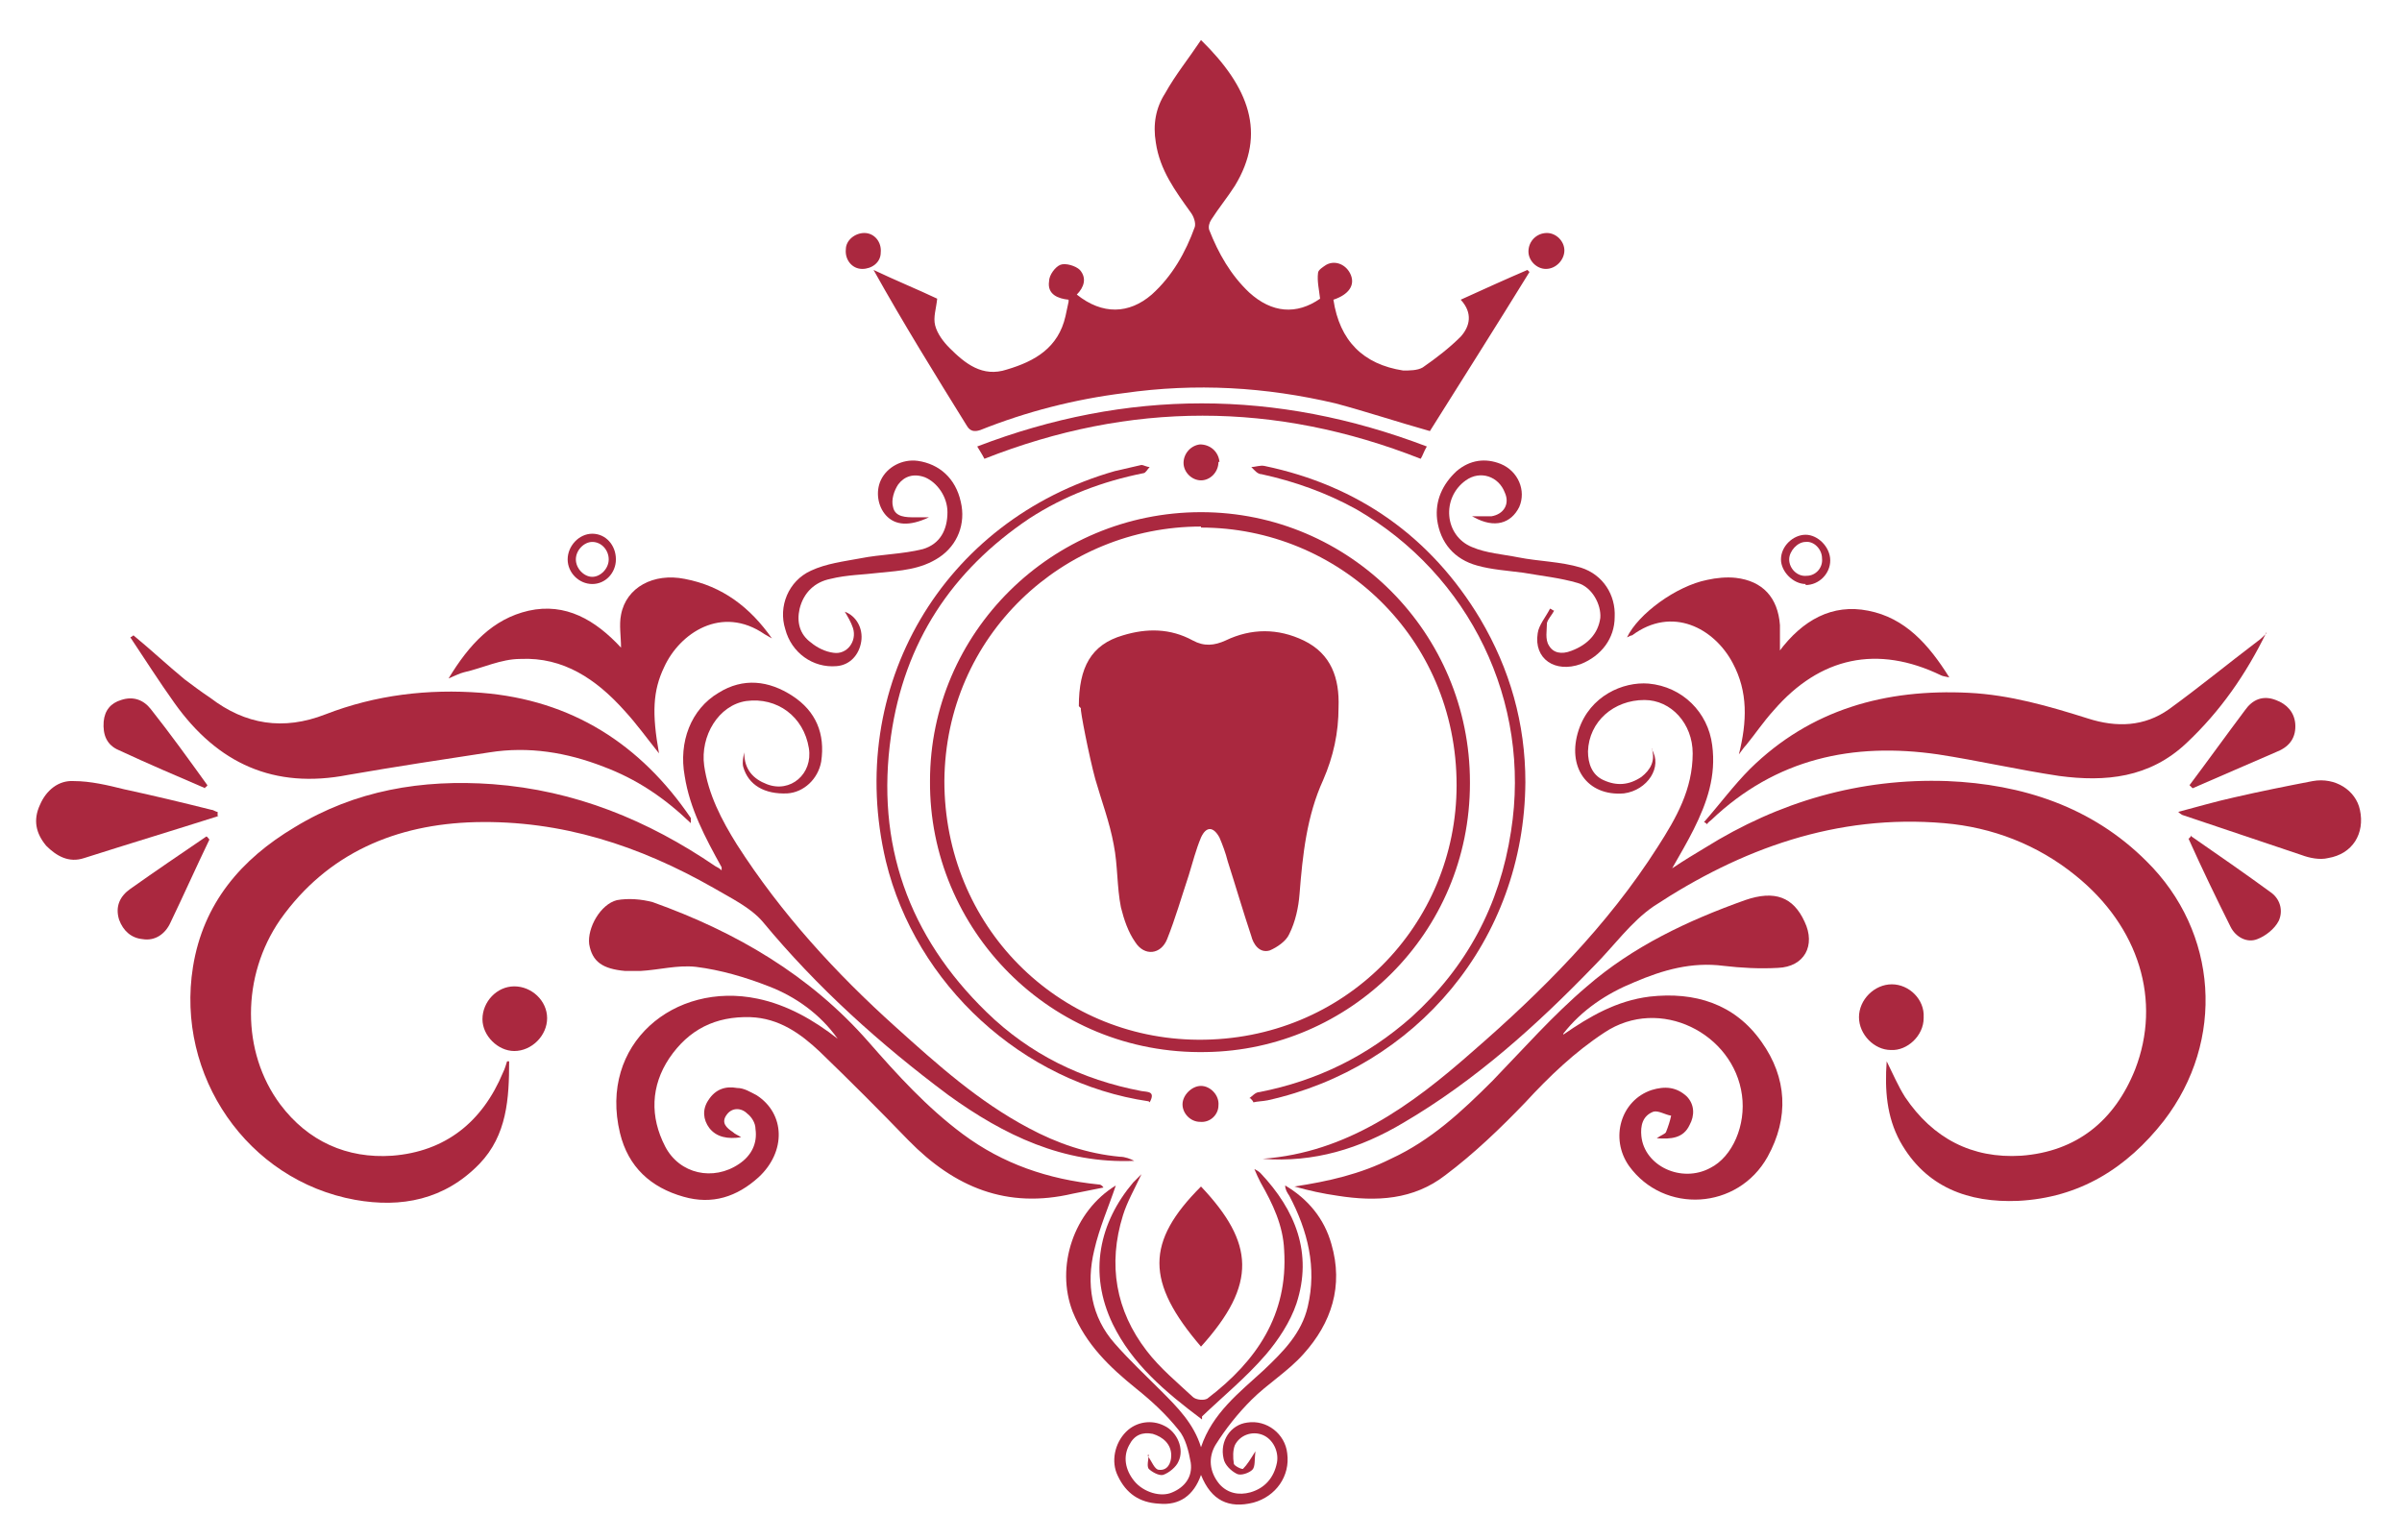 <?xml version="1.0" encoding="UTF-8"?>
<svg xmlns="http://www.w3.org/2000/svg" id="Ebene_1" version="1.1" viewBox="0 0 234 150">
  <defs>
    <style>
      .st0 {
        fill: #aa283f;
      }
    </style>
  </defs>
  <path class="st0" d="M160.9,73c1.1,1.7-.4,4-2.7,4.3-3.6.3-5.6-2.6-4.4-6.2,1.1-3.3,4.3-4.7,6.8-4.5,3.3.3,5.8,2.8,6.2,6,.4,3-.5,5.6-1.8,8.2-.6,1.2-1.3,2.4-2.1,3.8,1.2-.8,2.2-1.4,3.2-2,7.2-4.5,15.1-6.8,23.6-6.5,7.3.3,14.1,2.5,19.4,7.8,7,6.9,7.7,17.5,1.7,25.3-3.6,4.6-8.2,7.5-14.2,7.8-4.8.2-9-1.3-11.5-5.8-1.3-2.4-1.5-5-1.3-7.8.6,1.2,1.1,2.4,1.8,3.5,2.7,4,6.5,6,11.3,5.7,5.4-.4,9.1-3.4,11.1-8.4,2.6-6.7.4-13.9-5.8-18.9-3.7-3-8.1-4.7-12.8-5.1-10.5-.9-19.8,2.5-28.3,8.1-2.2,1.5-3.9,3.9-5.8,5.8-5.6,5.8-11.6,11.2-18.6,15.3-4.2,2.5-8.7,3.9-13.7,3.5,8.2-.6,14.5-5.2,20.4-10.4,6.8-5.9,13.2-12.3,18.1-20,1.8-2.8,3.4-5.6,3.4-9.1,0-2.9-2.1-5.2-4.7-5.2-3,0-5.4,2.1-5.5,5,0,1.2.4,2.3,1.5,2.8,1.3.6,2.5.5,3.7-.3.9-.7,1.4-1.6,1-2.8"></path>
  <path class="st0" d="M70.3,84.5c-1.6-2.9-3.1-5.7-3.6-8.9-.6-3.3.6-6.5,3.3-8.1,2.4-1.5,4.9-1.2,7.2.3,2.3,1.5,3.2,3.7,2.8,6.4-.3,1.7-1.7,3-3.3,3.1-2.2.1-3.8-.8-4.3-2.6-.1-.4,0-.9.1-1.4,0,1.7.9,2.6,2.2,3.1,2.3.9,4.5-1,4.1-3.5-.5-3.1-3.1-5-6.1-4.6-2.7.4-4.5,3.4-4.1,6.3.4,2.8,1.7,5.3,3.2,7.7,4.3,6.7,9.6,12.5,15.5,17.8,4,3.6,8,7.2,12.9,9.8,2.8,1.5,5.7,2.5,8.9,2.8.5,0,1,.2,1.4.4-6.9.3-12.7-2.5-18.1-6.4-6.7-5-12.8-10.5-18.1-16.9-1.2-1.4-3.1-2.3-4.8-3.3-7.2-4.1-14.8-6.6-23.2-6.4-7.7.2-14.4,3-19,9.5-3.8,5.5-3.8,12.9,0,18,2.7,3.6,6.5,5.3,10.9,5,5.2-.4,8.8-3.3,10.8-8.1.2-.4.3-.8.4-1.1,0,0,0,0,.2,0,0,3.6-.2,7.2-2.9,10-3.4,3.5-7.6,4.3-12.1,3.5-10.5-1.9-17.5-12.1-15.8-22.7,1-6.2,4.7-10.5,9.9-13.6,5.9-3.6,12.4-4.7,19.3-4.2,8,.6,15.1,3.5,21.7,8,.2.1.4.2.6.4"></path>
  <path class="st0" d="M129.9,29.2c.6,4,2.9,6.3,6.8,6.9.6,0,1.4,0,1.9-.3,1.3-.9,2.6-1.9,3.7-3,.9-1,1.2-2.3,0-3.6,2.2-1,4.4-2,6.5-2.9,0,0,.1.1.2.2-3.2,5.2-6.5,10.4-9.7,15.5-3.2-.9-6.2-1.9-9.2-2.7-6.8-1.6-13.6-2-20.6-1-4.8.6-9.5,1.8-14,3.6-.6.2-1,.1-1.3-.4-3.1-5-6.2-10-9.1-15.2,2.1,1,4.3,1.9,6.2,2.8-.1,1-.4,1.8-.2,2.6.2.8.8,1.6,1.4,2.2,1.5,1.5,3.2,2.9,5.6,2.1,2.7-.8,5-2.1,5.7-5.2.1-.5.2-.9.3-1.4,0,0,0,0,0-.2-1-.1-2.1-.5-1.9-1.8,0-.6.6-1.4,1.1-1.6.5-.2,1.5.1,1.9.5.7.8.4,1.7-.3,2.4,2.5,2,5.1,1.9,7.3,0,2-1.8,3.3-4.1,4.2-6.6.1-.4-.1-1-.4-1.4-1.5-2.1-3-4.1-3.4-6.8-.3-1.8,0-3.4.9-4.8,1-1.8,2.3-3.4,3.5-5.2,4.7,4.6,6.4,9.1,3.3,14.2-.7,1.1-1.6,2.2-2.3,3.3-.2.3-.3.7-.2,1,.9,2.3,2.1,4.4,3.9,6.1,2.2,2,4.6,2.2,6.9.6-.1-.9-.3-1.7-.2-2.5,0-.3.5-.6.8-.8.9-.5,2,0,2.4,1,.4,1-.2,1.9-1.7,2.4"></path>
  <path class="st0" d="M81.6,101.2c-1.7-2.4-4.1-4.1-6.7-5.1-2.3-.9-4.7-1.6-7.1-1.9-1.8-.2-3.6.3-5.4.4-.5,0-1,0-1.5,0-2.2-.2-3.2-.9-3.5-2.6-.2-1.6,1.1-3.9,2.7-4.3,1.1-.2,2.4-.1,3.5.2,8.1,2.9,15.3,7.1,21,13.6,2.8,3.2,5.7,6.4,9.2,9,3.9,2.9,8.3,4.4,13.2,4.9.1,0,.3,0,.5.3-1,.2-2,.4-3,.6-6.4,1.5-11.5-.6-16-5.2-2.8-2.9-5.7-5.8-8.6-8.6-1.9-1.8-4-3.3-6.8-3.4-3.4-.1-6,1.2-7.9,4-1.8,2.7-1.9,5.7-.4,8.6,1.4,2.7,4.7,3.4,7.2,1.7,1.2-.8,1.8-2,1.6-3.4,0-.6-.4-1.2-.8-1.5-.6-.6-1.5-.6-2,.1-.6.8,0,1.3.6,1.7.2.2.5.3.8.5-1.3.2-2.4,0-3.1-.9-.6-.8-.7-1.8-.1-2.7.7-1.1,1.7-1.4,2.8-1.2.7,0,1.3.4,1.9.7,2.8,1.8,2.9,5.5.2,8-2.1,1.9-4.5,2.7-7.3,1.9-3.2-.9-5.4-2.9-6.2-6.2-2.1-8.7,5.3-14.8,13.4-13.1,2.9.6,5.5,2.1,7.8,3.9"></path>
  <path class="st0" d="M152.3,100.8c2.6-1.8,5.2-3.3,8.4-3.7,4.4-.5,8.3.7,10.9,4.4,2.5,3.5,2.7,7.4.6,11.2-2.9,5.2-10.1,5.6-13.5.9-1.9-2.7-.8-6.4,2.2-7.4,1.3-.4,2.4-.3,3.4.6.8.8.8,1.9.3,2.8-.6,1.3-1.8,1.4-3.2,1.3.4-.3.8-.4.9-.6.2-.5.4-1.1.5-1.6-.6-.1-1.2-.5-1.7-.4-1.1.4-1.3,1.4-1.2,2.4.3,2.9,3.9,4.6,6.7,3.1,2.2-1.1,3.5-4.2,3.1-7.1-.8-6-8-9.7-13.4-6.1-2.9,1.9-5.4,4.3-7.7,6.8-2.4,2.5-5,5-7.8,7.1-3.1,2.4-6.7,2.6-10.5,2-1.4-.2-2.8-.5-4.2-.9,3.3-.5,6.4-1.2,9.4-2.7,3.9-1.8,6.9-4.6,9.9-7.6,3-3.1,5.9-6.4,9.2-9.2,4.5-3.9,9.8-6.4,15.4-8.4,2.9-1,4.7-.3,5.8,2.1,1.1,2.3,0,4.4-2.6,4.5-1.8.1-3.6,0-5.3-.2-3.1-.4-5.9.4-8.7,1.6-2.7,1.1-5.1,2.7-6.9,5"></path>
  <path class="st0" d="M220.8,61.6c-2,4.1-4.5,7.7-7.8,10.8-3.6,3.4-7.9,3.8-12.4,3.2-4-.6-7.9-1.5-11.8-2.1-8.3-1.2-15.8.4-22.1,6.4-.1.1-.3.2-.4.4,0,0-.2-.2-.3-.2,1.5-1.7,2.9-3.6,4.5-5.2,5.9-5.8,13.2-7.8,21.3-7.4,4,.2,7.8,1.3,11.6,2.5,2.8.9,5.5.8,7.9-.9,2.9-2.1,5.7-4.4,8.6-6.6.3-.2.6-.5.9-.8"></path>
  <path class="st0" d="M67.3,80.2c-2.6-2.5-5.3-4.3-8.5-5.5-3.6-1.4-7.3-2-11.1-1.4-4.6.7-9.2,1.4-13.8,2.2-7.2,1.4-12.7-1.1-16.9-7-1.5-2.1-2.9-4.3-4.3-6.4,0,0,.2-.1.3-.2,1.7,1.4,3.3,2.9,5,4.3.8.6,1.6,1.2,2.5,1.8,3.4,2.6,7.1,3.2,11.2,1.6,4.9-1.9,10-2.5,15.2-2.1,8.8.7,15.5,5,20.4,12.2,0,0,0,.2,0,.5"></path>
  <path class="st0" d="M117,51.3c-13.4,0-24.9,10.6-25,24.8,0,14.1,11,25.1,24.7,25.2,14.3.1,25.2-11.2,25.2-24.8,0-14.5-11.6-25.1-24.9-25.1M143.2,76.3c0,14.7-11.8,26-25.7,26.2-15.2.3-27-12-26.9-26.4,0-14.5,11.9-26.2,26.4-26.2,14.5,0,26.2,11.8,26.2,26.3"></path>
  <path class="st0" d="M173.3,63.5c2.3-3.1,5.2-4.7,8.7-4,3.6.7,5.9,3.3,7.9,6.5-.4-.1-.6-.1-.8-.2-6.2-3-11.8-1.8-16.3,3.4-1,1.1-1.8,2.3-2.7,3.4-.2.2-.4.5-.7.9.8-3.2.9-6.1-.6-8.9-1.8-3.4-5.9-5.6-9.8-2.7-.1,0-.3.1-.5.2,1.1-2.3,4.8-5,7.8-5.6.9-.2,1.9-.3,2.8-.2,2.6.3,4.1,1.9,4.3,4.6,0,.7,0,1.5,0,2.6"></path>
  <path class="st0" d="M43.7,66.1c2-3.3,4.3-5.8,7.8-6.6,3.6-.8,6.5.9,9,3.6,0-1.1-.2-2.2,0-3.2.5-2.7,3.2-4.1,6.2-3.5,3.7.7,6.4,2.8,8.5,5.8-.2-.1-.5-.3-.7-.4-4.2-2.9-8.3-.1-9.8,3.2-1.1,2.3-1.2,4.5-.5,8.4-1.2-1.5-2.2-2.9-3.4-4.2-2.7-3-5.9-5.2-10.1-5-1.9,0-3.7.9-5.5,1.3-.4.1-.8.3-1.5.6"></path>
  <path class="st0" d="M111.8,141.8c.4.6.7,1.4,1.1,1.4.8.1,1.2-.6,1.2-1.4,0-1.1-.8-1.8-1.8-2.1-1-.2-1.8.1-2.3,1.1-.6,1.1-.4,2.4.5,3.5.9,1.1,2.6,1.6,3.7,1.1,1.2-.5,2-1.5,1.8-2.9-.2-1.1-.5-2.4-1.2-3.2-1.2-1.5-2.6-2.8-4.1-4-2.6-2.1-4.9-4.3-6.2-7.5-1.7-4.4.1-9.8,4.2-12.3,0,0,.1,0,0,0-.7,2.1-1.6,4.1-2.1,6.3-.8,3.3-.3,6.5,2,9.1,1.4,1.6,3,3.1,4.5,4.6,1.6,1.6,3.2,3.2,3.9,5.5,1.1-3.3,3.7-5.3,6.1-7.5,1.9-1.8,3.7-3.6,4.3-6.2.9-3.8,0-7.4-1.8-10.8-.2-.3-.4-.6-.4-1,2.2,1.3,3.8,3.2,4.5,5.7,1.2,4.1,0,7.7-2.7,10.7-1.5,1.7-3.5,2.9-5.1,4.5-1.3,1.3-2.5,2.8-3.5,4.4-.7,1.2-.6,2.6.4,3.8.8.9,1.9,1.1,3,.8,1.4-.4,2.3-1.4,2.6-2.9.2-1.1-.4-2.3-1.4-2.7-1-.4-2.2,0-2.7,1-.2.5-.2,1.2-.1,1.8,0,.2.8.6.9.5.4-.4.7-.9,1.2-1.7-.1.8,0,1.5-.3,1.8-.3.3-1.1.6-1.5.4-.6-.3-1.2-.9-1.3-1.5-.4-1.7.7-3.3,2.3-3.5,1.9-.3,3.7,1.1,3.9,3,.3,2.2-1.1,4.2-3.3,4.8-2.4.6-4.1-.2-5.1-2.7-.7,2-2.1,3-4.1,2.8-1.9-.1-3.2-1-4-2.7-.7-1.4-.3-3.2.8-4.3,1-1,2.5-1.2,3.7-.6,1.3.6,2,2.3,1.4,3.5-.2.5-.9,1.1-1.5,1.3-.4.1-1.1-.3-1.4-.6-.2-.3,0-.9,0-1.4"></path>
  <path class="st0" d="M21.3,79.5c-4.4,1.4-8.7,2.7-13.1,4.1-1.5.5-2.7-.2-3.7-1.2-1-1.2-1.3-2.5-.6-4,.6-1.4,1.8-2.4,3.3-2.3,1.6,0,3.3.4,4.9.8,2.8.6,5.7,1.3,8.5,2,.2,0,.4.2.6.2,0,.1,0,.3,0,.4"></path>
  <path class="st0" d="M212.2,79.1c1.9-.5,3.6-1,5.4-1.4,2.6-.6,5.1-1.1,7.7-1.6,2.2-.4,4.2.9,4.6,2.8.5,2.3-.7,4.3-3.1,4.7-.8.2-1.8,0-2.6-.3-3.9-1.3-7.7-2.6-11.6-3.9,0,0-.2-.1-.4-.3"></path>
  <path class="st0" d="M117,131.2c-5.4-6.3-5.4-10.2,0-15.6,5.2,5.5,5.5,9.5,0,15.6"></path>
  <path class="st0" d="M121.7,107c.3-.2.6-.6,1-.6,5.6-1.1,10.5-3.5,14.8-7.3,5.4-4.9,8.6-10.9,9.7-18.1,2-12.6-4-25-15.1-31.4-2.9-1.6-6-2.7-9.2-3.4-.4,0-.7-.4-1-.7.4,0,.9-.2,1.3-.1,9.1,1.9,16.2,6.9,21,14.9,2.9,4.9,4.4,10.2,4.4,15.9-.1,15.5-10.7,27.8-25.1,31-.5.1-1,.1-1.4.2,0-.1-.2-.3-.3-.4"></path>
  <path class="st0" d="M111.9,107.3c-12.3-1.8-22.7-11.4-25.6-23.4-4-16.9,5.5-33.2,22.3-38,.9-.2,1.7-.4,2.6-.6.2,0,.5.2.8.2-.2.2-.4.6-.6.6-4,.8-7.7,2.2-11.1,4.4-7.6,5.1-12.2,12.1-13.5,21.2-1.5,10.5,1.7,19.5,9.3,26.9,4.2,4.1,9.3,6.6,15.1,7.7.6.1,1.4,0,.8,1.1"></path>
  <path class="st0" d="M117.1,138.3c-3.6-2.7-6.8-5.4-8.7-9.3-2.4-5-1.3-9.9,2-13.8.2-.2.4-.4.8-.8-.7,1.5-1.4,2.7-1.8,4-1.5,4.8-.7,9.3,2.3,13.2,1.3,1.7,3,3.1,4.5,4.5.3.3,1.2.4,1.5.1,4.7-3.6,7.8-8.1,7.4-14.4-.1-2.4-1.1-4.5-2.3-6.6-.2-.4-.4-.8-.6-1.3.2.1.4.2.6.4,3.4,3.6,5.1,7.8,3.5,12.7-.6,1.8-1.8,3.6-3,5-1.9,2.2-4.1,4-6.2,6"></path>
  <path class="st0" d="M143.4,50.3c.6,0,1.3,0,1.9,0,1.2-.2,1.8-1.2,1.3-2.3-.6-1.6-2.4-2.2-3.8-1.2-2.4,1.7-2.1,5.4.6,6.5,1.4.6,3,.7,4.5,1,2,.4,4.1.4,6.1,1,2.2.7,3.4,2.7,3.3,4.8,0,2.1-1.3,3.8-3.3,4.6-2.5.9-4.6-.5-4.2-3,.1-.8.8-1.6,1.2-2.4.1,0,.3.2.4.2-.2.4-.6.8-.7,1.2,0,.7-.2,1.6.2,2.2.4.7,1.2.9,2.2.5,1.6-.6,2.6-1.7,2.8-3.2.1-1.3-.8-3-2.2-3.4-1.7-.5-3.6-.7-5.3-1-1.5-.2-3.1-.3-4.5-.7-2.2-.6-3.6-2.2-3.9-4.5-.2-1.8.5-3.4,1.9-4.7,1.3-1.1,2.8-1.3,4.3-.7,1.7.7,2.5,2.6,1.8,4.2-.8,1.6-2.4,2.1-4.4,1"></path>
  <path class="st0" d="M90.5,50.4c-1.9.9-3.3.8-4.2-.2-.8-.9-1-2.3-.5-3.4.6-1.3,2.1-2.1,3.6-1.9,2.1.3,3.7,1.7,4.2,4,.5,2.1-.3,4.2-2.1,5.4-1.8,1.2-3.8,1.3-5.8,1.5-1.6.2-3.2.2-4.8.6-1.5.3-2.6,1.3-3,2.9-.3,1.3,0,2.5,1.1,3.3.6.5,1.4.9,2.2,1,1.3.2,2.3-1.1,1.9-2.4-.2-.6-.5-1.1-.8-1.6,1.1.4,1.8,1.6,1.6,2.9-.2,1.3-1.1,2.3-2.4,2.4-2.3.2-4.4-1.3-5-3.6-.7-2.2.3-4.7,2.5-5.7,1.5-.7,3.2-.9,4.8-1.2,2-.4,4.1-.4,6.1-.9,1.7-.5,2.4-1.9,2.4-3.6,0-1.5-1-2.9-2.2-3.4-1.1-.4-2-.1-2.6.7-.4.6-.7,1.5-.5,2.2.2,1,1.3,1,2.1,1,.4,0,.7,0,1.4,0"></path>
  <path class="st0" d="M95.9,44.7c-.2-.4-.4-.7-.7-1.2,14.6-5.6,29.1-5.6,43.8,0-.3.5-.4.9-.6,1.2-14.2-5.6-28.3-5.6-42.5,0"></path>
  <path class="st0" d="M20.4,81.8c-1.3,2.7-2.5,5.4-3.8,8.1-.5,1.1-1.5,1.8-2.7,1.6-1.1-.1-1.9-.8-2.3-1.9-.4-1.3.1-2.3,1.1-3,2.4-1.7,4.9-3.4,7.4-5.1.1,0,.2.2.3.3"></path>
  <path class="st0" d="M20,76.8c-2.8-1.2-5.6-2.4-8.4-3.7-1.2-.5-1.6-1.5-1.5-2.8.1-1.1.7-1.8,1.7-2.1,1.2-.4,2.2,0,2.9.9,1.9,2.4,3.7,4.9,5.5,7.4,0,.1-.2.2-.3.3"></path>
  <path class="st0" d="M213.3,76.5c1.8-2.4,3.6-4.9,5.4-7.3.7-1,1.7-1.5,3-1,1.1.4,1.8,1.2,1.9,2.3.1,1.3-.5,2.2-1.7,2.7-2.8,1.2-5.5,2.4-8.3,3.6,0,0-.2-.2-.3-.3"></path>
  <path class="st0" d="M213.5,81.5c2.6,1.8,5.2,3.6,7.8,5.5.9.7,1.1,1.8.7,2.7-.4.8-1.3,1.5-2.1,1.8-1,.4-2.1-.2-2.6-1.2-1.4-2.8-2.8-5.7-4.1-8.6.1,0,.2-.2.3-.3"></path>
  <path class="st0" d="M187.4,99.2c0,1.7-1.6,3.2-3.2,3.1-1.6,0-3.1-1.5-3.1-3.2,0-1.7,1.5-3.2,3.2-3.2,1.7,0,3.2,1.5,3.1,3.2"></path>
  <path class="st0" d="M53.3,99.2c0,1.7-1.5,3.2-3.2,3.2-1.6,0-3.1-1.5-3.1-3.1,0-1.7,1.4-3.2,3.1-3.2,1.7,0,3.2,1.4,3.2,3.1"></path>
  <path class="st0" d="M118.7,45c0,1-.8,1.8-1.7,1.8-.9,0-1.7-.8-1.7-1.7,0-.9.7-1.7,1.6-1.8,1,0,1.8.7,1.9,1.7"></path>
  <path class="st0" d="M116.9,109.3c-.9,0-1.7-.8-1.7-1.7,0-.9.9-1.8,1.8-1.8.9,0,1.8.9,1.7,1.9,0,.9-.8,1.7-1.8,1.6"></path>
  <path class="st0" d="M174.3,54.5c0,.9.8,1.7,1.7,1.6.9,0,1.6-.8,1.5-1.7,0-.9-.8-1.7-1.6-1.6-.8,0-1.6.9-1.6,1.7M175.9,56.9c-1.2,0-2.4-1.2-2.4-2.4,0-1.3,1.2-2.4,2.4-2.4,1.2,0,2.4,1.2,2.4,2.5,0,1.3-1.1,2.4-2.4,2.4"></path>
  <path class="st0" d="M150.6,26.2c-.9,0-1.7-.8-1.7-1.7,0-1,.8-1.8,1.8-1.8.9,0,1.7.8,1.7,1.7,0,.9-.8,1.8-1.8,1.8"></path>
  <path class="st0" d="M84,26.2c-1,0-1.7-.9-1.6-1.9,0-.9.9-1.6,1.8-1.6,1,0,1.7.9,1.6,1.9,0,1-.9,1.6-1.8,1.6"></path>
  <path class="st0" d="M56.1,54.5c0,.9.8,1.7,1.6,1.7.8,0,1.6-.8,1.6-1.7,0-.9-.7-1.7-1.6-1.7-.8,0-1.6.8-1.6,1.7M60,54.5c0,1.3-1,2.4-2.3,2.4-1.3,0-2.4-1.1-2.4-2.4,0-1.3,1.1-2.5,2.4-2.5,1.3,0,2.3,1.1,2.3,2.5"></path>
  <path class="st0" d="M105.1,68.8c0-3.8,1.2-6,4.3-6.9,2.3-.7,4.6-.7,6.8.5,1.1.6,2.1.5,3.2,0,2.5-1.2,5.1-1.2,7.6,0,2.7,1.3,3.5,3.7,3.4,6.5,0,2.5-.5,4.8-1.5,7.1-1.6,3.5-2,7.3-2.3,11.1-.1,1.3-.4,2.7-1,3.9-.3.7-1.2,1.3-1.9,1.6-1,.3-1.6-.6-1.8-1.4-.8-2.4-1.5-4.8-2.3-7.3-.2-.8-.5-1.6-.8-2.3-.6-1.1-1.3-1.1-1.8,0-.5,1.2-.8,2.4-1.2,3.7-.7,2.1-1.3,4.2-2.1,6.2-.6,1.5-2.2,1.7-3.1.3-.7-1-1.1-2.2-1.4-3.4-.4-2-.3-4.1-.7-6.1-.4-2.2-1.2-4.3-1.8-6.4-.6-2.2-1.5-6.8-1.4-6.9"></path>
</svg>
